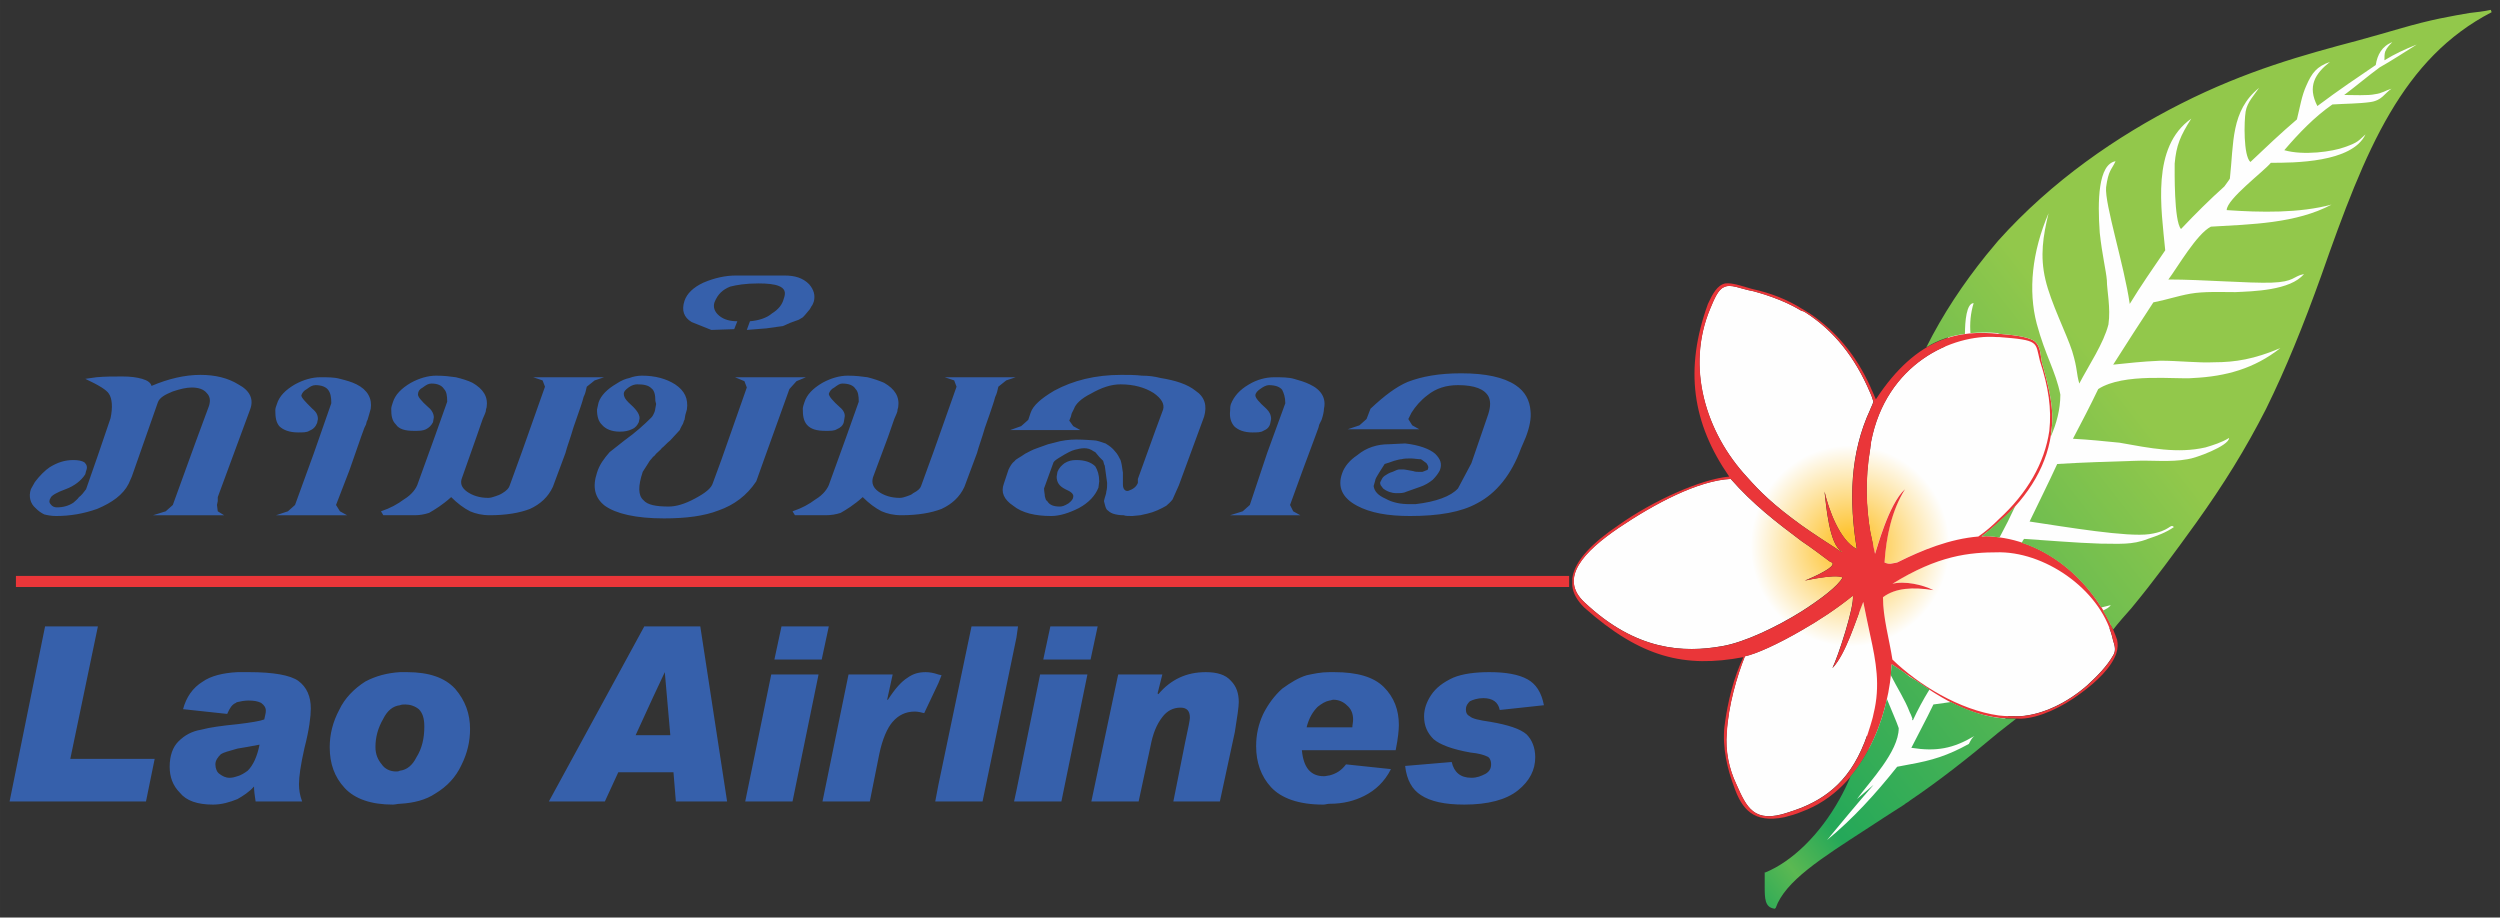 <?xml version="1.0" encoding="UTF-8" standalone="no"?>
<svg id="svg37" clip-rule="evenodd" fill-rule="evenodd" height="191.219" image-rendering="optimizeQuality" shape-rendering="geometricPrecision" text-rendering="geometricPrecision" viewBox="0 0 5427.066 1991.865" width="521" xmlns="http://www.w3.org/2000/svg" xmlns:xlink="http://www.w3.org/1999/xlink">
   <rect x="0" y="0" width="5427.066" height="1991.865" fill="#333333" stroke="none"/>
   <linearGradient id="id0" gradientUnits="userSpaceOnUse" x1="7286.33" x2="9402.71" y1="5570.79" y2="3920.91">
      <stop id="stop4" offset="0" stop-color="#24a859"/>
      <stop id="stop6" offset=".094" stop-color="#5bb852"/>
      <stop id="stop8" offset=".188" stop-color="#24a859"/>
      <stop id="stop10" offset="1" stop-color="#92c84b"/>
   </linearGradient>
   <radialGradient id="id1" cx="8092.85" cy="4453.71" gradientTransform="matrix(1 0 0 -1.011 2 8957)" gradientUnits="userSpaceOnUse" r="824.08">
      <stop id="stop13" offset="0" stop-color="#fec32f"/>
      <stop id="stop15" offset=".059" stop-color="#fec32f"/>
      <stop id="stop17" offset=".529" stop-color="#fefefe"/>
      <stop id="stop19" offset="1" stop-color="#fefefe"/>
   </radialGradient>
   <g id="lao-airlines-seeklogo.com.eps" transform="matrix(.495 0 0 .495 9.464 -1019.85)">
      <path id="path25" d="m7965.83 5790.99l78.94-46.3 231.19-198.38 160.32-92.46 135.94-73.49 97.88-87 299.06-233.82 242.06-212.07 125.07-190.3c0 0 182.06-209.44 184.88-217.5 2.8-8.24 149.62-220.29 149.62-220.29l176.63-320.83 146.82-274.58 59.81-187.61 103.31-236.63 103.3-312.65 70.69-135.94 73.5-144.1 111.39-179.43 190.31-231.09-187.48 13.57-135.96 40.8-312.75 84.27-271.88 114.19-299.06 152.26-307.32 168.56-269.06 214.8-288.19 317.7-84.38 160.87-179.43 511.13-108.77 258.37-122.44 383.24-13.5 277.33 24.39 160.49-5.26 97.89 17.07 112.31 16.32 56.25-9.01 78.02c0 0-41.62 54.37-43.51 65.24-1.86 10.86-70.68 163.12-70.68 163.12l-85.13 128.63-47.25 59.83 42.56-24.39z" fill="#fefefe" fill-rule="nonzero"/>
      <path id="path27" d="m9247.78 4869.24c-45-210.93-283.51-383.81-494.44-387.2 0 0-3.57 0-6.95 0-131.43 0-266.25 13.89-466.87 138.2 51.94-13.88 131.44 3.56 179.81 27.74-89.81-13.88-165.93-10.5-221.24 31.13 0 89.82 27.56 183.19 41.43 273.18 114.19 110.63 294 221.26 466.87 245.46 31.12 3.54 62.25 3.54 93.39 3.54 103.68-7.12 210.74-62.44 293.8-134.99 45-41.44 86.44-83.06 114.2-131.44 13.86-20.62 6.94-44.81 0-65.63zm-1096.13-169.31c-34.7 86.24-76.13 228.19-135.02 290.24 24.38-48.36 96.94-269.63 90.01-317.99-72.56 58.87-152.07 110.61-224.82 152.07-107.06 62.24-200.43 103.87-249 114.18-34.51 86.44-72.56 214.32-79.49 335.43-6.95 79.51 10.48 159.02 41.62 224.64 44.81 100.31 75.94 176.43 228.17 124.49 20.64-6.93 41.45-13.69 58.69-20.61 134.81-55.51 238.7-148.69 300.95-359.63 3.38-13.87 10.31-31.13 13.69-51.94 31.13-124.5 10.5-231.74-13.69-342.19-10.5-48.56-20.81-96.94-31.13-148.69zm-90.01-107.25c-34.5-17.44-179.81 17.24-165.93 13.69 27.55-10.31 162.55-69.01 110.61-82.89-41.44-31.12-83.06-62.25-124.5-89.99-110.63-82.87-214.31-162.36-311.06-273.09-141.76 6.86-332.07 107.35-491.06 214.39-152.26 103.7-266.27 221.26-148.69 328.51 224.79 210.94 432.18 221.24 605.06 190.13 96.75-17.24 235.12-83.07 345.75-152.07 86.44-55.31 159.19-110.63 179.81-148.68zm-179.81-228.2c48.39 34.5 107.25 72.58 176.43 117.56 0-3.55 0-3.55 0-3.55-55.3-27.76-69.18-203.98-76.11-262.68 17.24 76.13 65.8 214.29 141.74 252.37-34.48-210.93-31.13-418.41 58.89-612.01 3.38-10.41 10.31-20.81 13.69-34.6-3.38-10.41-6.95-24.17-13.69-38.06-65.82-155.61-159.19-273.08-283.51-352.68-6.94-3.46-10.5-6.93-17.44-6.93-62.24-38.06-134.8-65.63-210.93-86.44-58.69-10.31-100.13-34.6-131.26-17.24-24.38 10.39-41.62 51.84-58.88 93.37-107.26 255.84-20.82 542.8 162.56 739.88 55.32 62.34 114.01 121.04 238.5 211.01zm300.95-338.9c-24.19 141.68-17.44 262.79 0 366.47 6.74 34.51 13.69 65.8 20.62 96.95 6.93-17.26 58.87-217.87 131.44-283.68-58.7 93.56-82.89 210.93-89.82 321.54 24.19 10.5 31.12 3.57 55.31 0 110.63-55.12 231.55-103.68 356.07-113.99 34.67-24.19 62.25-48.39 89.99-76.11 124.32-114.02 200.45-245.44 221.26-387.21 10.31-96.92-3.38-190.22-41.43-307.76-20.81-82.98 0-89.91-179.83-103.8h-10.5c-193.5-13.76-483.94 117.56-549.74 459.94 0 10.31-3.38 20.72-3.38 27.65z" fill="url(#id1)"/>
      <path id="path29" d="m3013.98 3472.66l86.44 34.6 100.3-3.47 13.76-34.6c-31.12 0-58.75-6.83-79.5-24.19-20.7-17.24-27.63-37.96-20.7-58.78 13.76-34.6 34.5-55.31 69.08-69.1 27.66-6.93 65.74-13.86 124.49-13.86 38.07 0 69.2 3.47 86.44 10.41 27.69 10.31 34.62 27.65 24.19 55.31-6.81 27.65-24.19 48.37-51.82 65.7-24.19 20.74-58.81 31.13-96.87 34.51l-13.77 38.07 86.44-6.95 72.63-10.31 31.13-13.86 37.99-13.78 17.32-10.41c3.38-3.48 13.81-13.88 24.19-27.65 6.86-6.95 10.43-13.89 13.81-20.74 3.43-3.46 6.93-10.41 10.39-20.81 6.93-27.65 0-51.84-20.7-76.02-27.69-27.67-62.24-38.07-107.25-38.07h-214.31c-45.01 0-93.39 10.41-141.76 31.13-45 20.81-72.67 48.39-83.06 79.51-13.8 41.52-3.49 72.65 31.13 93.37zm-414.96 383.81c0 31.13 6.93 51.94 20.82 65.72 17.24 20.81 44.91 31.12 79.5 31.12 20.72 0 37.96-3.47 51.84-10.31 17.24-6.95 24.19-17.36 31.13-31.14l3.47-17.34c0-20.71-17.36-41.53-48.48-69.2-13.78-13.76-20.71-24.17-20.71-37.96 0-10.41 6.93-17.34 20.71-27.65 13.89-10.41 27.75-13.89 38.07-13.89 27.65 0 48.46 3.48 62.25 17.34 13.86 10.31 17.34 31.03 17.34 55.31l3.38 13.79c-3.38 13.86-3.38 24.19-6.86 34.6-3.46 6.93-6.93 17.24-13.86 24.19-31.12 31.13-69.2 65.7-117.56 100.31l-65.72 51.84c-24.19 27.66-44.91 55.33-55.32 89.91-20.71 62.26-10.31 110.63 34.6 145.33 48.37 34.5 134.81 55.31 259.3 55.31 96.87 0 176.37-10.5 238.62-34.7 69.18-24.19 124.5-65.63 165.93-127.87l34.58-96.87 110.74-307.78 31.01-34.48 41.55-17.34h-311.18l41.43 17.34 10.43 27.65-110.63 314.61-38.05 103.8c-6.93 24.19-34.62 45-79.51 68.99-44.99 24.2-82.98 34.7-114.19 34.7-55.31 0-93.29-6.94-110.63-27.76-24.19-20.63-24.19-62.06-3.47-124.4l24.28-38.07c6.84-13.78 17.24-20.72 20.72-27.67 6.93-3.46 10.41-10.31 13.79-13.76 13.86-13.89 24.19-20.72 24.19-24.19 10.38-6.95 20.81-20.82 38.06-34.6l41.52-45.01c3.48-10.31 10.31-20.72 13.86-27.65 3.38-6.85 3.38-13.79 6.87-17.26l3.44-20.81 6.95-24.18c6.93-48.38-10.39-82.98-51.84-110.63-38.06-24.17-86.44-38.06-145.21-38.06-17.36 0-38.07 3.48-55.41 10.41-17.26 3.48-34.5 10.41-55.31 24.18-41.43 24.19-69.2 51.84-79.51 82.96l-6.93 31.14zm-1310.43 100.3c20.72 0 37.96 0 48.37-6.93 17.25-6.83 27.65-17.26 34.59-34.6l3.47-17.24c0-17.36-6.94-31.13-24.29-45.01-31.02-31.03-48.37-48.37-48.37-58.79 3.47-10.31 10.41-20.72 24.19-27.65 13.88-10.31 24.19-17.24 38.06-17.24 24.19 0 44.91 6.93 55.31 20.72 10.41 13.86 13.87 31.13 13.87 58.78l-76.13 217.88-82.97 228.19-31.13 27.76-51.85 17.24h311.17l-31.13-17.24-17.25-27.76 58.77-152.16 51.85-148.69 13.87-37.98 6.84-13.86 3.47-13.78 3.47-6.95c6.93-20.81 10.41-38.05 13.87-48.46 6.94-44.91-13.87-82.96-62.25-107.16-20.71-10.41-45-17.24-72.65-24.17-24.19-6.93-51.85-6.93-86.44-6.93-34.6 0-72.56 10.39-110.63 31.1-41.44 24.19-69.19 51.84-79.5 86.44-3.47 10.41-6.94 17.34-6.94 27.65 0 31.14 3.46 51.94 17.25 69.2 17.34 17.24 45 27.65 83.06 27.65zm-1113.48 359.55c13.88 3.56 31.13 6.95 51.95 6.95 62.15 0 121.03-10.31 179.81-31.13 65.63-27.57 114.1-62.26 138.28-110.63l13.78-31.12 114.1-325.06c6.94-20.7 31.13-34.48 65.72-48.36 31.13-10.41 58.78-17.24 83.06-17.24 27.57 0 51.85 6.83 65.62 24.17 13.88 13.79 17.35 31.13 10.41 55.32l-58.77 159.09-100.32 276.58-31.13 27.76-55.32 17.24h311.26l-27.66-17.24-3.47-27.76 3.47-17.24v-17.26l141.74-383.91c17.26-44.91 0-82.98-51.93-110.63-44.91-27.65-100.22-41.53-165.94-41.53-69.19 0-141.75 17.36-214.41 48.46-3.38-13.86-17.25-24.17-41.44-31.1-24.2-6.93-51.85-10.41-86.44-10.41-38.07 0-76.12 0-114.09 3.47l-48.47 6.93c58.78 27.65 93.37 48.36 103.78 65.7 13.79 20.72 17.25 58.77 6.94 107.15l-55.41 162.57-51.85 148.61c-10.31 13.86-20.72 27.74-31.13 34.68-6.94 10.31-17.25 17.26-24.19 24.19-20.72 13.88-45 20.81-72.56 20.81-10.4 0-20.81-3.56-27.75-14.05-6.84-6.76-6.84-17.26 0-27.57 3.47-10.31 27.75-24.19 65.72-38.06 38.06-13.69 69.18-38.07 86.43-65.63l3.47-13.88c6.93-17.24 3.47-27.65-6.94-38.06-10.31-6.85-27.66-10.33-48.37-10.33-38.06 0-69.19 10.33-103.69 31.14-20.81 13.76-45 37.96-65.72 65.62l-17.34 31.13c-10.31 31.13-3.47 62.24 20.81 83.07 13.78 13.87 24.19 20.81 37.96 27.55zm2285.63-269.63c6.94-27.67 20.72-62.25 34.6-110.63 17.24-48.46 27.65-79.59 31.13-89.91l3.46-10.39c3.38-10.43 6.85-20.74 10.31-34.6 6.95-13.79 10.41-27.67 13.89-44.91l34.6-27.65 41.43-13.86h-311.16l41.44 13.86 10.41 27.65-100.3 283.52-55.31 152.26c-3.46 10.31-13.79 20.62-31.12 31.12-10.31 6.74-20.72 10.31-31.13 13.69-10.31 3.55-20.71 6.93-31.12 6.93-37.98 0-69.1-10.31-93.27-27.56-24.29-17.45-31.14-38.06-20.82-62.34l62.25-176.37 27.65-79.49 10.41-24.19 3.47-10.41c0-3.48 0-6.94 3.46-17.26 6.85-44.98-13.86-79.58-62.25-107.23-20.81-10.31-44.99-17.24-72.65-24.17-24.19-3.47-51.85-6.95-86.43-6.95-34.6 0-72.66 10.41-110.63 31.13-41.54 24.27-69.19 51.93-79.5 86.42-3.48 10.43-6.94 20.81-6.94 27.67 0 31.12 3.46 51.93 20.71 69.2 13.87 20.81 41.54 27.65 79.5 27.65 20.81 0 38.07 0 51.94-6.83 13.79-6.95 24.19-17.36 31.04-31.14l3.56-20.8c0-13.78-6.94-31.14-24.28-44.93-31.13-27.65-48.37-48.46-44.9-58.77 0-10.41 6.84-20.81 20.72-27.65 13.87-10.41 24.19-17.36 38.06-17.36 24.19 0 44.91 6.95 55.31 24.19 10.41 10.41 13.79 27.65 13.79 55.41l-55.31 155.52-72.56 200.65c-6.94 24.19-27.67 51.74-62.25 72.55-27.66 20.64-58.78 38.08-100.31 51.95l10.4 17.24h138.28c20.72 0 41.53-3.56 62.25-10.3 24.19-13.88 58.78-34.7 96.84-69.2 27.65 27.57 55.32 48.39 82.97 62.26 24.19 10.31 51.84 17.24 86.44 17.24 72.65 0 131.44-10.3 176.33-27.74 45-20.81 79.6-51.76 100.32-96.75l55.31-148.7zm3471.68 231.76c58.67 31.13 134.8 44.81 231.56 44.81 127.87 0 224.81-17.26 294.01-55.32 86.4-44.81 152.03-127.87 193.46-241.97l10.5-24.29 10.31-24.19c17.24-44.91 24.19-82.97 20.81-114.09-3.57-48.39-24.19-86.44-65.82-114.09-51.93-34.58-131.25-51.84-238.46-51.84-96.94 0-172.88 13.79-235.13 37.96-48.56 20.81-100.3 58.78-162.57 117.56l-17.24 45.01-31.12 27.65-51.94 17.36h314.61l-31.12-17.36-17.24-27.65 3.57-6.94 10.31-20.74c17.24-27.65 41.44-55.31 69.18-76.12 38.07-31.03 83.06-44.89 134.82-44.89 72.56 0 117.53 17.24 134.77 51.84 10.5 24.17 6.93 51.84-6.93 89.91l-68.97 200.53-58.87 110.72c-31.12 34.5-96.75 58.69-186.76 69.01h-24.19c-41.43 0-76.13-6.76-107.06-24.2-31.13-13.69-48.56-30.93-51.94-55.11l6.94-24.39c0-6.83 6.95-17.24 17.26-34.5l24.19-38.06c10.31-3.47 24.17-6.93 41.43-13.78 13.86-3.47 24.19-6.95 31.12-6.95 13.88-3.46 27.74-3.46 41.63-3.46 13.69 0 31.12 3.46 44.81 3.46 6.93 3.48 13.86 10.43 24.36 17.26 6.76 10.41 10.31 17.36 6.76 24.29 0 3.38-3.38 6.83-6.76 6.83l-17.43 6.95h-17.24c-6.95 0-13.88 0-24.19-3.47-20.81-3.48-34.7-6.93-41.43-6.93h-20.81c-3.38 0-13.89 3.46-27.76 10.41-13.67 3.46-24.18 10.41-34.48 17.24-10.33 6.95-13.89 17.34-17.26 24.29-3.38 3.37-3.38 10.31 0 17.24l10.31 13.88c17.26 13.88 38.07 20.81 58.69 20.81 17.44 0 31.31 0 45-6.93l58.87-20.81c20.81-6.94 38.06-17.25 55.31-31.14 13.88-13.86 24.19-27.65 31.13-41.53 10.31-27.65 3.57-48.39-20.81-72.56-24.19-20.72-69.2-38.07-131.45-45.01l-72.56 3.48c-48.38 0-96.75 13.86-138.18 48.46-31.13 20.72-55.31 48.38-65.82 79.5-20.62 58.79 0 107.16 65.82 141.85zm-1213.72-332.09l-31.2-17.24-17.26-24.19 6.95-17.33 3.44-13.78 10.33-20.81c6.93-20.72 31.12-44.91 72.67-65.63 48.36-27.65 89.87-41.53 131.33-41.53 58.87 0 107.23 13.89 145.31 38.06 34.5 24.19 48.36 48.39 41.43 72.57l-34.5 93.37-76.13 210.95v17.34c-6.93 17.25-20.81 27.56-41.43 34.5-13.86 3.56-24.19-6.94-24.19-27.57v-51.94c-3.56-27.65-6.93-44.98-10.48-55.31-6.95-13.89-13.88-27.65-24.19-38.06-10.31-13.79-24.19-24.19-41.44-34.61-20.81-6.85-38.07-13.78-51.94-13.78-10.33 0-37.96-3.48-76.01-3.48-31.15 0-62.27 3.48-96.85 13.78l-27.66 6.95-48.37 17.34c-20.71 6.83-38.07 17.24-51.86 24.19-24.27 17.24-41.53 24.17-44.99 31.12-13.78 10.31-20.71 24.19-27.66 37.98l-20.72 62.25c-13.88 38.05 0 69.18 41.43 96.94 38.07 31.13 96.85 44.81 166.04 44.81 37.96 0 79.49-13.69 121.02-34.5 44.91-24.2 72.56-55.32 86.42-90.02l3.37-27.55c0-27.75-6.81-48.48-17.24-65.72-17.26-17.33-44.89-27.66-82.94-27.66-20.76 0-34.6 3.47-51.86 13.78-13.86 10.41-24.17 20.81-31.13 38.07l-3.46 20.72c0 24.19 10.41 41.63 38.06 55.31 24.19 10.5 37.96 20.81 34.5 34.68 0 6.75-6.87 17.26-20.72 27.57-17.26 10.51-27.67 13.88-38.07 13.88-27.65 0-44.91-6.94-55.32-24.19-6.93-3.57-6.93-10.51-10.31-20.81 0-10.31-3.46-20.63-3.46-34.5l41.43-114.18c3.47-6.85 13.88-13.81 31.12-24.21 27.65-17.24 48.44-27.65 62.25-31.13 13.88-3.36 27.65-6.83 41.52-6.83 13.8 0 27.69 3.47 41.45 13.79l6.93 3.46 17.24 20.71c6.96 6.95 10.43 10.41 17.26 17.36 3.56 10.31 3.56 17.26 6.93 20.72l10.5 76.13c0 13.88 0 24.19-3.57 38.06 0 10.31-6.93 24.18-10.31 41.44l3.37 13.69c3.57 14.05 6.93 24.37 13.89 27.74 6.93 6.93 17.24 13.88 34.67 17.25 17.26 3.56 27.57 3.56 34.5 3.56 6.95 3.39 20.81 3.39 38.07 3.39l34.51-3.39 31.12-6.93c31.13-6.95 58.87-20.81 83.06-34.5 6.93-7.12 17.24-13.88 27.56-27.76l27.76-62.24 110.61-300.85c13.89-48.38 3.38-86.44-38.06-114.11-34.5-27.65-86.44-44.89-152.06-55.3-27.74-6.93-51.93-10.41-83.06-10.41-27.74-3.47-58.69-3.47-89.82-3.47-114.18 0-211.01 24.29-293.98 69.18-58.79 34.6-93.39 65.72-103.7 96.84l-10.41 31.13-31.13 27.67-48.36 17.24h307.76zm753.76 10.41c20.83 0 38.08 0 48.39-6.93 17.26-6.83 27.76-17.26 31.13-34.6l3.37-17.24c0-17.36-6.74-31.13-20.62-45.01-34.69-31.03-48.38-48.37-48.38-58.79 0-10.31 10.31-20.72 20.64-27.65 13.86-10.31 27.74-17.24 38.06-17.24 27.74 0 48.37 6.93 58.87 20.72 6.76 13.86 13.69 31.13 13.69 58.78l-79.49 217.88-76.15 228.19-31.12 27.76-55.12 17.24h307.7l-31.13-17.24-13.88-27.76 55.31-152.16 55.32-148.69 13.88-37.98 3.55-13.86 6.76-13.78 3.55-6.95c6.95-20.81 10.31-38.05 10.31-48.46 10.31-44.91-10.31-82.96-62.24-107.16-20.81-10.41-45-17.24-69.18-24.17-24.19-6.93-55.31-6.93-86.44-6.93-38.07 0-75.93 10.39-110.65 31.1-41.43 24.19-65.62 51.84-79.51 86.44-3.35 10.41-3.35 17.34-3.35 27.65-3.58 31.14 3.35 51.94 17.24 69.2 17.24 17.24 44.81 27.65 79.5 27.65zm-1964.04-131.44c-3.49 10.43-6.87 20.81-6.87 27.67 0 31.12 3.38 51.93 17.26 69.2 17.36 20.81 44.91 27.65 82.96 27.65 20.81 0 38.06 0 48.46-6.83 17.26-6.95 27.67-17.36 31.14-31.14l3.37-20.8c3.47-13.78-3.37-31.14-20.72-44.93-31.12-27.65-48.36-48.46-48.36-58.77 3.36-10.41 10.31-20.81 24.17-27.65 13.79-10.41 24.19-17.36 34.6-17.36 27.67 0 48.39 6.95 58.79 24.19 10.31 10.41 13.77 27.65 13.77 55.41l-55.3 155.52-72.67 200.65c-6.84 24.19-27.55 51.74-62.15 72.55-27.63 20.64-58.75 38.08-100.3 51.95l10.43 17.24h134.78c24.19 0 45-3.56 65.72-10.3 24.19-13.88 58.77-34.7 96.85-69.2 27.65 27.57 55.31 48.39 82.96 62.26 24.19 10.31 51.84 17.24 86.44 17.24 72.66 0 131.35-10.3 176.36-27.74 44.89-20.81 79.49-51.76 100.2-96.75l55.41-148.7c6.93-27.67 20.71-62.25 34.5-110.63 17.34-48.46 27.74-79.59 31.13-89.91l3.47-10.39c3.46-10.43 6.93-20.74 10.41-34.6 6.93-13.79 10.41-27.67 13.86-44.91l34.5-27.65 41.53-13.86h-311.25l41.53 13.86 10.41 27.65-100.3 283.52-55.32 152.26c-3.47 10.31-13.78 20.62-34.6 31.12-6.93 6.74-17.24 10.31-27.65 13.69-10.41 3.55-20.71 6.93-31.12 6.93-37.98 0-69.1-10.31-93.39-27.56-24.18-17.45-31.03-38.06-24.18-62.34l65.72-176.37 27.65-79.49 10.41-24.19 3.47-10.41c0-3.48 0-6.94 3.36-17.26 6.95-44.98-13.77-79.58-62.15-107.23-24.28-10.31-45-17.24-72.65-24.17-24.19-3.47-51.84-6.95-86.44-6.95-34.6 0-72.65 10.41-110.63 31.13-41.51 24.27-69.18 51.93-79.57 86.42zm601.68 1196.36c-3.47 0-10.41-3.37-13.89-3.37-20.71-6.93-37.97-10.31-55.31-10.31-31.13 0-55.32 6.93-79.51 24.19-27.65 17.25-55.3 48.36-86.42 96.75h-3.48l24.19-110.63h-193.59l-114.11 556.68h207.47l41.44-207.38c13.88-65.8 34.6-114.18 58.79-141.76 24.18-27.74 55.3-44.98 96.85-44.98 13.87 0 27.65 3.38 41.43 6.93l62.25-131.44 13.89-34.69zm328.5 504.95l-10.41 48.36h207.48l114.09-556.68h-207.47l-103.68 508.32zm1473.01-276.58h-200.62c10.48-41.63 27.74-69.18 48.55-89.99 17.24-13.89 34.51-24.19 51.75-27.57 6.93 0 10.31-3.55 17.26-3.55 24.37 0 44.99 10.3 58.87 24.18 17.24 13.87 27.57 34.69 27.57 62.26 0 13.85-3.38 24.17-3.38 34.67zm-79.5-242.06h-20.81c-38.06 0-69.18 6.93-100.3 13.69-34.51 10.51-69.01 31.13-107.08 58.87-34.68 31.13-62.25 69.2-83.06 110.63-20.81 45.01-31.12 89.83-31.12 141.76 0 69.17 20.81 131.42 65.62 179.81 45.01 48.37 121.13 76.13 228.39 76.13 10.31 0 17.24-3.57 27.56-3.57 62.25 0 110.63-13.69 152.26-34.5 48.37-24.17 89.82-62.25 117.37-117.57l-197.07-20.81c-20.62 27.76-44.81 41.43-72.56 48.58-6.93 0-13.88 3.36-24.19 3.36-58.67 0-89.8-38.06-96.75-114.19h411.38c10.5-51.74 13.89-89.81 13.89-110.63 0-65.63-20.81-120.92-65.63-165.93-45.01-45-117.56-65.62-217.88-65.62zm684.52 217.86c-48.32-6.93-79.45-13.86-89.76-24.18-13.88-6.94-17.26-17.43-17.26-31.31 0-13.69 6.76-24.19 17.26-34.5 13.86-6.93 34.5-13.88 58.64-13.88 41.45 0 65.63 17.25 72.58 51.93l193.69-20.81c-10.33-55.3-34.5-93.38-72.57-114-38.06-20.81-93.37-31.12-165.93-31.12-62.23 0-117.53 6.93-159.15 24.19-44.81 20.62-75.94 44.81-96.75 75.93-20.65 31.12-31.14 62.25-31.14 93.56 0 41.44 13.88 72.57 41.45 100.14 27.75 24.17 83.06 44.98 162.55 58.87 34.7 3.37 58.85 10.3 72.54 17.24 10.5 3.37 17.43 17.26 17.43 34.5 0 17.43-6.93 31.13-24.19 41.43-20.81 10.51-38.02 17.45-62.21 17.45-48.39 0-76.13-24.19-86.44-69.2l-204.2 17.26c6.95 62.25 31.13 103.68 69.2 127.87 41.62 27.74 103.87 41.63 190.31 41.63 103.65 0 183.15-20.81 235.09-62.24 51.74-41.46 75.94-90.01 75.94-145.33 0-41.43-13.69-75.94-37.88-100.3-27.74-24.2-79.68-41.46-159.19-55.15zm-1248.17-217.86c-83.06 0-152.26 31.12-207.57 96.75l-3.38-3.38 20.81-83.06h-193.69l-117.57 556.68h207.39l51.93-242.05c10.31-55.32 27.57-96.75 51.94-127.88 20.64-27.77 48.39-41.46 79.5-41.46 27.57 0 41.43 13.69 41.43 44.81 0 6.96-6.93 45.01-20.81 107.25l-51.74 259.31h204l65.63-304.32c10.5-65.61 17.24-110.61 17.24-131.43 0-37.88-10.31-69.19-34.5-93.39-24.17-27.54-62.24-37.86-110.61-37.86zm-1860.28-200.62l-31.13 145.31h207.48l31.13-145.31zm1179.1 0l-31.13 145.31h207.48l31.12-145.31h-207.48zm-141.85 0h-203.91l-145.31 695.06-13.78 72.56h207.48l148.69-719.26zm-2638.21 573.93c-17.25 34.7-41.54 55.32-72.57 58.89-6.93 3.37-10.41 3.37-17.35 3.37-24.19 0-48.37-10.31-62.25-31.13-17.25-20.62-27.65-44.81-27.65-75.94 0-41.63 10.4-83.06 34.59-124.49 17.25-34.7 41.54-55.31 72.66-58.88 6.84-3.36 17.25-3.36 24.19-3.36 20.71 0 41.43 6.93 58.77 20.61 17.26 17.44 24.19 41.63 24.19 76.13 0 51.94-10.41 96.75-34.59 134.81zm-41.54-373.31h-31.03c-55.41 3.38-107.24 17.24-152.16 41.44-48.46 31.11-89.91 72.56-114.09 124.49-27.75 51.93-41.54 107.08-41.54 162.56 0 72.58 20.72 131.25 65.72 179.64 44.91 48.56 117.56 72.75 210.94 72.75 10.31 0 20.72-3.57 31.12-3.57 62.15-3.37 114.09-17.24 155.53-45 51.85-30.94 89.91-72.57 114.1-124.31 27.65-55.31 38.06-107.25 38.06-159.19 0-65.63-20.72-124.32-65.72-176.26-44.9-48.36-114.08-72.56-210.93-72.56zm1483.43 567h207.46l114.09-556.68h-207.48l-114.06 556.68zm-2181.86-134.8c-13.78 10.31-31.11 20.82-44.9 24.18-10.41 3.37-20.81 6.94-34.6 6.94-17.34 0-31.13-6.94-44.9-17.45-10.41-6.73-17.35-24-17.35-41.43 0-17.24 10.41-31.13 24.2-44.81 10.4-6.93 34.59-13.86 72.65-24.37 24.19-3.37 58.78-10.3 96.75-17.26-10.31 51.94-27.66 90.01-51.85 114.2zm221.34-394.33c-34.6-24.17-107.26-37.86-214.4-37.86h-51.85c-65.72 3.38-117.56 17.24-152.16 41.44-45 27.57-72.66 69.19-86.44 120.93l193.6 20.81c10.41-24.19 20.81-41.43 38.07-48.38 0 0 3.46-3.56 6.94-3.56 13.79-3.37 31.13-6.75 48.37-6.75 24.19 0 41.54 3.38 55.31 10.31 13.87 10.32 20.71 20.81 20.71 34.5 0 10.51-3.37 20.82-6.84 38.08-17.34 6.93-58.78 13.85-117.56 20.81-69.19 6.93-121.03 13.86-159.1 24.17-41.43 6.94-72.65 24.19-100.31 51.94-24.18 24.19-37.97 62.07-37.97 110.62 0 44.81 13.79 82.89 44.91 114.02 27.65 34.67 76.12 51.93 145.21 51.93 38.07 0 72.66-10.31 107.26-24.19 24.19-13.88 51.85-31.13 72.56-55.32 0 20.63 3.46 41.44 6.94 65.63h203.99c-10.41-27.74-13.78-51.93-13.78-76.13 0-31.13 6.85-82.87 24.19-158.99 20.72-79.51 27.66-138.19 27.66-172.88 0-51.93-17.35-93.37-55.31-121.14zm1479.84 238.7l76.13-165.93 51.86-110.63 24.18 276.56zm38.07-477.18l-418.41 767.62h245.53l58.78-127.87h242.07l10.39 127.87h224.73l-117.56-767.62zm-2396.25 0h-231.67l-155.62 767.62h598.22l38.07-186.74h-370.04z" fill="#3660ab"/>
      <path id="path31" d="m9248.34 4935.25c-27.74 48.37-69.2 89.99-114.01 131.42-83.06 72.57-190.31 128.07-293.99 135.01-31.12 0-62.25 0-93.37-3.56-172.87-24.19-352.7-134.81-466.89-245.43-13.86-90.02-41.43-183.39-41.43-273.2 55.31-41.63 131.44-44.99 221.24-31.12-48.36-24.17-127.87-41.63-179.81-27.74 200.63-124.5 335.45-138.19 466.89-138.19 3.37 0 6.94 0 6.94 0 210.93 3.38 449.43 176.24 494.44 387.19 6.94 20.81 13.89 45.01 0 65.63zm-1051.13 255.93c-3.57 20.81-10.5 38.06-13.88 51.94-62.25 210.74-165.93 304.13-300.75 359.62-17.43 6.75-38.06 13.69-58.87 20.64-152.07 51.93-183.19-24.19-228.2-124.52-31.12-65.63-48.38-145.11-41.43-224.62 6.74-121.13 44.81-249.01 79.49-335.45 48.39-10.31 141.76-51.94 249.01-114.18 72.56-41.44 152.07-93.19 224.62-152.07 6.95 48.39-65.63 269.62-89.8 318.01 58.68-62.07 100.11-204 134.8-290.44 10.31 51.94 20.81 100.31 31.13 148.69 24.19 110.63 45 217.86 13.88 342.37zm-660.58-297.36c-172.86 31.12-380.24 20.81-605.05-190.14-117.56-107.26-3.38-224.81 148.69-328.5 158.99-107.24 349.31-207.56 491.06-214.39 96.76 110.54 200.45 190.19 311.26 273.06 41.43 27.77 82.87 58.89 124.32 90.02 51.94 13.69-82.89 72.56-110.63 82.87-13.69 3.57 131.44-31.13 166.12-13.67-20.82 37.86-93.37 93.37-179.81 148.69-110.8 68.98-249.01 134.8-345.95 152.07zm-55.3-1479.95c17.24-41.43 34.68-82.96 58.87-93.28 31.12-17.33 72.56 6.84 131.44 17.26 75.94 20.72 148.69 48.36 210.93 86.44 6.93 0 10.31 3.46 17.24 6.93 124.32 79.51 217.69 197.07 283.51 352.67 6.93 13.79 10.31 27.67 13.88 38.07-3.57 13.79-10.5 24.17-13.88 34.5-89.99 193.7-93.37 401.17-58.87 612.08-75.94-38.06-124.52-176.41-141.76-252.35 6.93 58.68 20.81 234.92 76.13 262.67 0 0 0 0 0 3.57-69.2-45-127.87-83.06-176.26-117.56-124.49-89.99-183.38-148.67-238.69-211.01-183.19-197.09-269.63-484.06-162.56-739.99zm1255.14 124.52h10.5c179.81 13.86 159 20.71 179.81 103.77 38.05 117.57 51.94 210.84 41.43 307.69-20.81 141.76-96.75 273.29-221.25 387.27-27.76 27.76-55.31 51.95-90.01 76.13-124.32 10.31-245.43 58.69-356.06 114-24.19 3.56-31.13 10.31-55.32 0 6.95-110.63 31.13-228.17 89.82-321.54-72.56 65.63-124.49 266.23-131.44 283.48-6.74-30.93-13.69-62.25-20.62-96.75-17.24-103.66-24.19-224.8 0-366.45 0-6.95 3.38-17.34 3.38-27.67 65.82-342.36 356.26-473.8 549.76-459.92zm529.11 1327.86c-79.49-224.81-276.56-418.51-518.62-449.63-24.19-3.38-51.93-6.93-76.12-3.38 27.74-20.81 51.93-41.44 76.12-62.25 134.81-117.54 217.87-259.39 231.75-411.55 10.31-86.44-10.5-172.88-38.07-273.09-13.86-34.6-3.55-82.96-38.06-110.63-31.12-20.81-107.25-27.65-152.26-31.22h-3.37c-165.94-17.24-356.25 6.93-539.44 287.06-6.93-17.35-17.26-38.07-24.19-55.32-62.25-138.37-152.26-245.51-266.25-321.56-10.31-6.93-24.19-13.86-34.5-20.81-65.81-41.43-138.38-69.08-217.88-86.44-48.37-13.77-86.44-27.65-117.56-24.17-34.68 6.93-55.31 44.91-76.11 89.9-103.7 286.98-69.2 522.09 93.37 757.23-121.14 10.41-331.88 103.68-487.51 214.48-107.25 72.57-190.31 152.07-200.63 231.56v34.5c3.56 31.32 20.81 62.44 51.94 93.38 248.81 221.46 442.5 266.26 698.44 217.87-41.43 86.44-69.2 193.7-83.06 304.32-10.31 93.38 13.87 190.13 41.63 262.87 34.5 100.13 86.44 162.57 221.24 134.83 27.57-6.95 51.94-13.88 76.13-24.19 141.56-51.94 238.5-162.57 300.75-287.06 62.24-124.52 89.82-259.33 93.37-359.65 145.32 93.37 276.57 210.96 470.26 235.13 31.13 3.57 65.63 3.57 100.31 3.57 75.94-3.57 176.26-48.39 262.7-114.18 65.82-48.38 131.44-110.63 152.26-172.88 6.93-20.81 6.93-41.45 3.36-58.69zm-9214.87-231.75h6811.66v-48.38h-6811.66z" fill="#ea3639"/>
      <path id="path33" d="m8366.52 5208.43c3.57 0-3.38 10.5 3.57 10.5 20.62-45 44.98-89.99 72.56-135-27.57-17.26-55.31-38.08-86.44-55.31-24.19-20.62-51.94-38.06-79.51-55.32 0 13.89-3.55 31.13-3.55 48.38 27.74 55.32 62.24 107.26 83.06 162.57 3.57 6.93 6.93 13.86 10.31 24.17zm169.5-69.18c-27.56 3.56-51.94 6.93-76.13 10.51-31.12 65.63-65.63 127.87-96.74 190.12 110.63 17.24 183.19 3.37 276.57-51.94-10.31 6.93-17.26 20.81-24.19 34.69-93.37 51.74-162.56 72.56-259.31 89.8-17.24 3.57-34.5 6.95-55.31 10.5-93.37 117.38-193.69 228.2-307.69 321.57 65.63-79.49 134.8-162.56 204-242.06l-72.75 62.25c55.31-76.13 183.36-207.57 183.36-311.26-10.48-31.13-31.12-76.13-51.94-127.88-24.17 114-76.11 238.5-159 338.81-13.86 34.5-31.13 69.2-48.37 100.32-86.44 155.43-207.57 273.17-325.13 321.56h-3.38v58.69c0 55.32 0 93.37 41.43 100.3h3.38l3.57-3.38c41.43-117.74 200.63-217.87 397.69-345.74 51.74-34.69 107.06-69.2 165.93-107.25 6.95-6.94 17.26-10.31 24.19-17.26 127.87-86.44 255.93-186.74 387.19-297.37 27.74-20.81 51.94-41.63 79.68-62.25-27.74 0-51.94 0-79.68-3.57-75.94-10.31-145.13-38.06-207.38-69.18zm2368.52-3035.8c-31.12 6.93-62.26 10.31-93.19 13.78-79.69 13.86-166.12 27.65-307.87 69.18-58.87 17.26-120.94 34.6-183.19 51.84-235.12 62.27-487.68 131.44-774.57 276.66-280.13 141.76-567 338.83-802.32 601.69-17.24 20.72-34.5 41.44-51.74 62.16-100.32 124.51-190.31 259.31-262.89 404.64 55.31-34.6 114.2-51.96 169.5-58.89 0-55.31 6.95-134.8 38.07-134.8-13.88 44.98-17.26 89.89-13.88 131.42 41.43-3.46 83.06-3.46 120.94 0 3.57 3.38 3.57 3.38 6.93 3.38 45 3.57 121.13 10.41 152.26 31.22 34.5 27.67 24.19 76.03 38.06 110.63 27.57 100.21 48.38 186.65 38.07 273.09 0 13.88-3.57 24.29-3.57 34.6 24.19-55.32 41.45-117.57 41.45-183.19-20.64-103.77-65.63-169.5-103.7-311.25-38.06-145.21-20.62-314.62 51.93-484.04-24.19 100.22-38.05 186.67-13.86 290.44 24.18 103.7 93.37 238.5 117.57 314.63 24.17 79.51 17.24 93.37 31.12 141.74 41.44-79.49 107.06-176.33 127.87-259.3 10.5-72.65-6.93-148.69-6.93-193.59-3.38-41.54-20.64-110.73-31.14-207.48-10.31-141.83-6.74-300.84 69.2-314.7-17.24 38.06-31.13 38.06-41.43 114.09-6.95 72.65 79.49 342.38 103.68 511.78 48.38-79.49 103.7-159.1 155.63-235.13-17.26-183.28-62.27-452.98 114.19-577.4-48.39 76.03-65.82 117.56-72.75 197.07 0 31.12-3.38 252.36 27.75 286.96 62.25-65.72 124.51-127.87 190.12-186.66 6.95-10.41 20.81-27.65 24.19-34.58 17.43-155.63 3.57-297.39 128.06-397.69-20.81 31.13-51.94 62.25-58.87 103.78-6.95 41.43-10.31 193.6 20.81 221.24 65.63-62.24 134.8-127.97 204-186.74 13.87-55.31 20.82-103.68 41.43-148.59 24.19-55.41 45.01-83.06 103.68-103.78-65.63 51.84-100.11 107.16-55.31 193.67 96.77-72.65 179.83-127.95 255.96-179.81 6.93-44.98 27.55-83.06 72.56-100.3-10.31 10.41-24.19 24.17-31.12 41.43-3.38 10.41-3.38 24.29-3.38 38.06 45-27.65 89.82-48.36 141.75-69.08-55.31 34.58-107.25 69.08-162.57 100.21-51.94 38.07-100.32 79.6-155.62 121.04 34.68 0 107.24 3.47 134.81-3.48 31.12-3.46 48.39-17.24 72.74-24.17-31.12 20.72-41.62 51.84-93.37 58.77-48.56 6.93-110.63 6.93-165.95 10.41-79.68 55.32-148.69 127.87-210.93 200.53 82.87 24.19 210.93 6.95 266.25-13.86 58.69-20.74 58.69-27.67 89.82-55.32-58.7 124.49-314.63 124.49-414.96 124.49-31.12 38.07-193.67 159.09-193.67 207.48 148.69 10.41 318.19 13.86 459.93-24.19-155.63 82.97-352.68 86.44-529.13 96.75-62.05 31.22-145.13 176.43-186.57 231.74 152.07 0 356.07 17.26 453.01 13.79 100.13-3.48 93.2-27.65 141.76-37.98-58.89 72.58-224.81 76.06-300.94 79.51-65.63 0-138.19-3.46-197.07 6.85-58.67 10.41-107.25 27.74-162.55 38.05-58.69 89.92-117.39 179.81-176.26 273.2 69.18-6.95 124.5-13.78 207.39-17.26 79.68 0 166.12 10.31 235.12 6.84 93.37 0 176.43-13.77 290.61-62.15-114.18 89.91-238.67 124.42-384 131.34-68.99 6.94-304.11-24.19-414.75 48.37-34.69 72.65-72.74 145.31-110.82 217.88 69.2 3.46 134.82 10.41 204 17.24 135.01 24.29 255.93 48.48 376.87 20.81 34.7-10.41 69.2-20.81 103.88-41.53 0 34.6-148.69 89.91-183.37 93.37-75.94 13.81-155.44 3.48-231.57 6.95-114.19 3.48-224.81 6.85-338.8 13.78-38.08 83.07-79.7 165.94-121.14 252.37 162.57 24.36 428.81 69.18 525.57 55.3 93.37-13.68 90.01-48.37 107.25-30.94-34.7 24-72.56 37.89-114.19 51.75-69.01 27.57-127.87 20.81-207.38 20.81-114.19-3.56-224.81-13.87-335.44-20.81-3.36 3.37-6.94 10.3-10.31 17.25 145.13 48.37 266.24 152.26 349.13 283.5 13.86-3.36 27.74-6.74 41.63-10.31-6.95 10.31-20.81 17.45-34.7 24.19 17.26 27.75 31.13 55.32 45 83.06 24.19-31.13 51.75-62.25 79.49-93.37 100.32-121.14 193.69-249.01 283.51-373.5 121.13-169.31 217.89-324.93 307.7-501.37 86.61-176.24 162.55-363 242.05-584.34 96.94-276.56 186.75-518.63 300.95-712.22 113.99-193.67 252.37-342.36 446.06-442.68l-3.56-10.31zm-2154.21 2313.17c24.19-44.82 48.57-93.35 69.2-138.17-20.62 24.19-48.39 48.36-76.13 72.54-20.62 20.81-48.37 41.44-72.56 62.25 24.19-3.56 48.36 0 72.56 3.38 3.57 0 6.93 0 6.93 0z" fill="url(#id0)"/>
   </g>
</svg>
